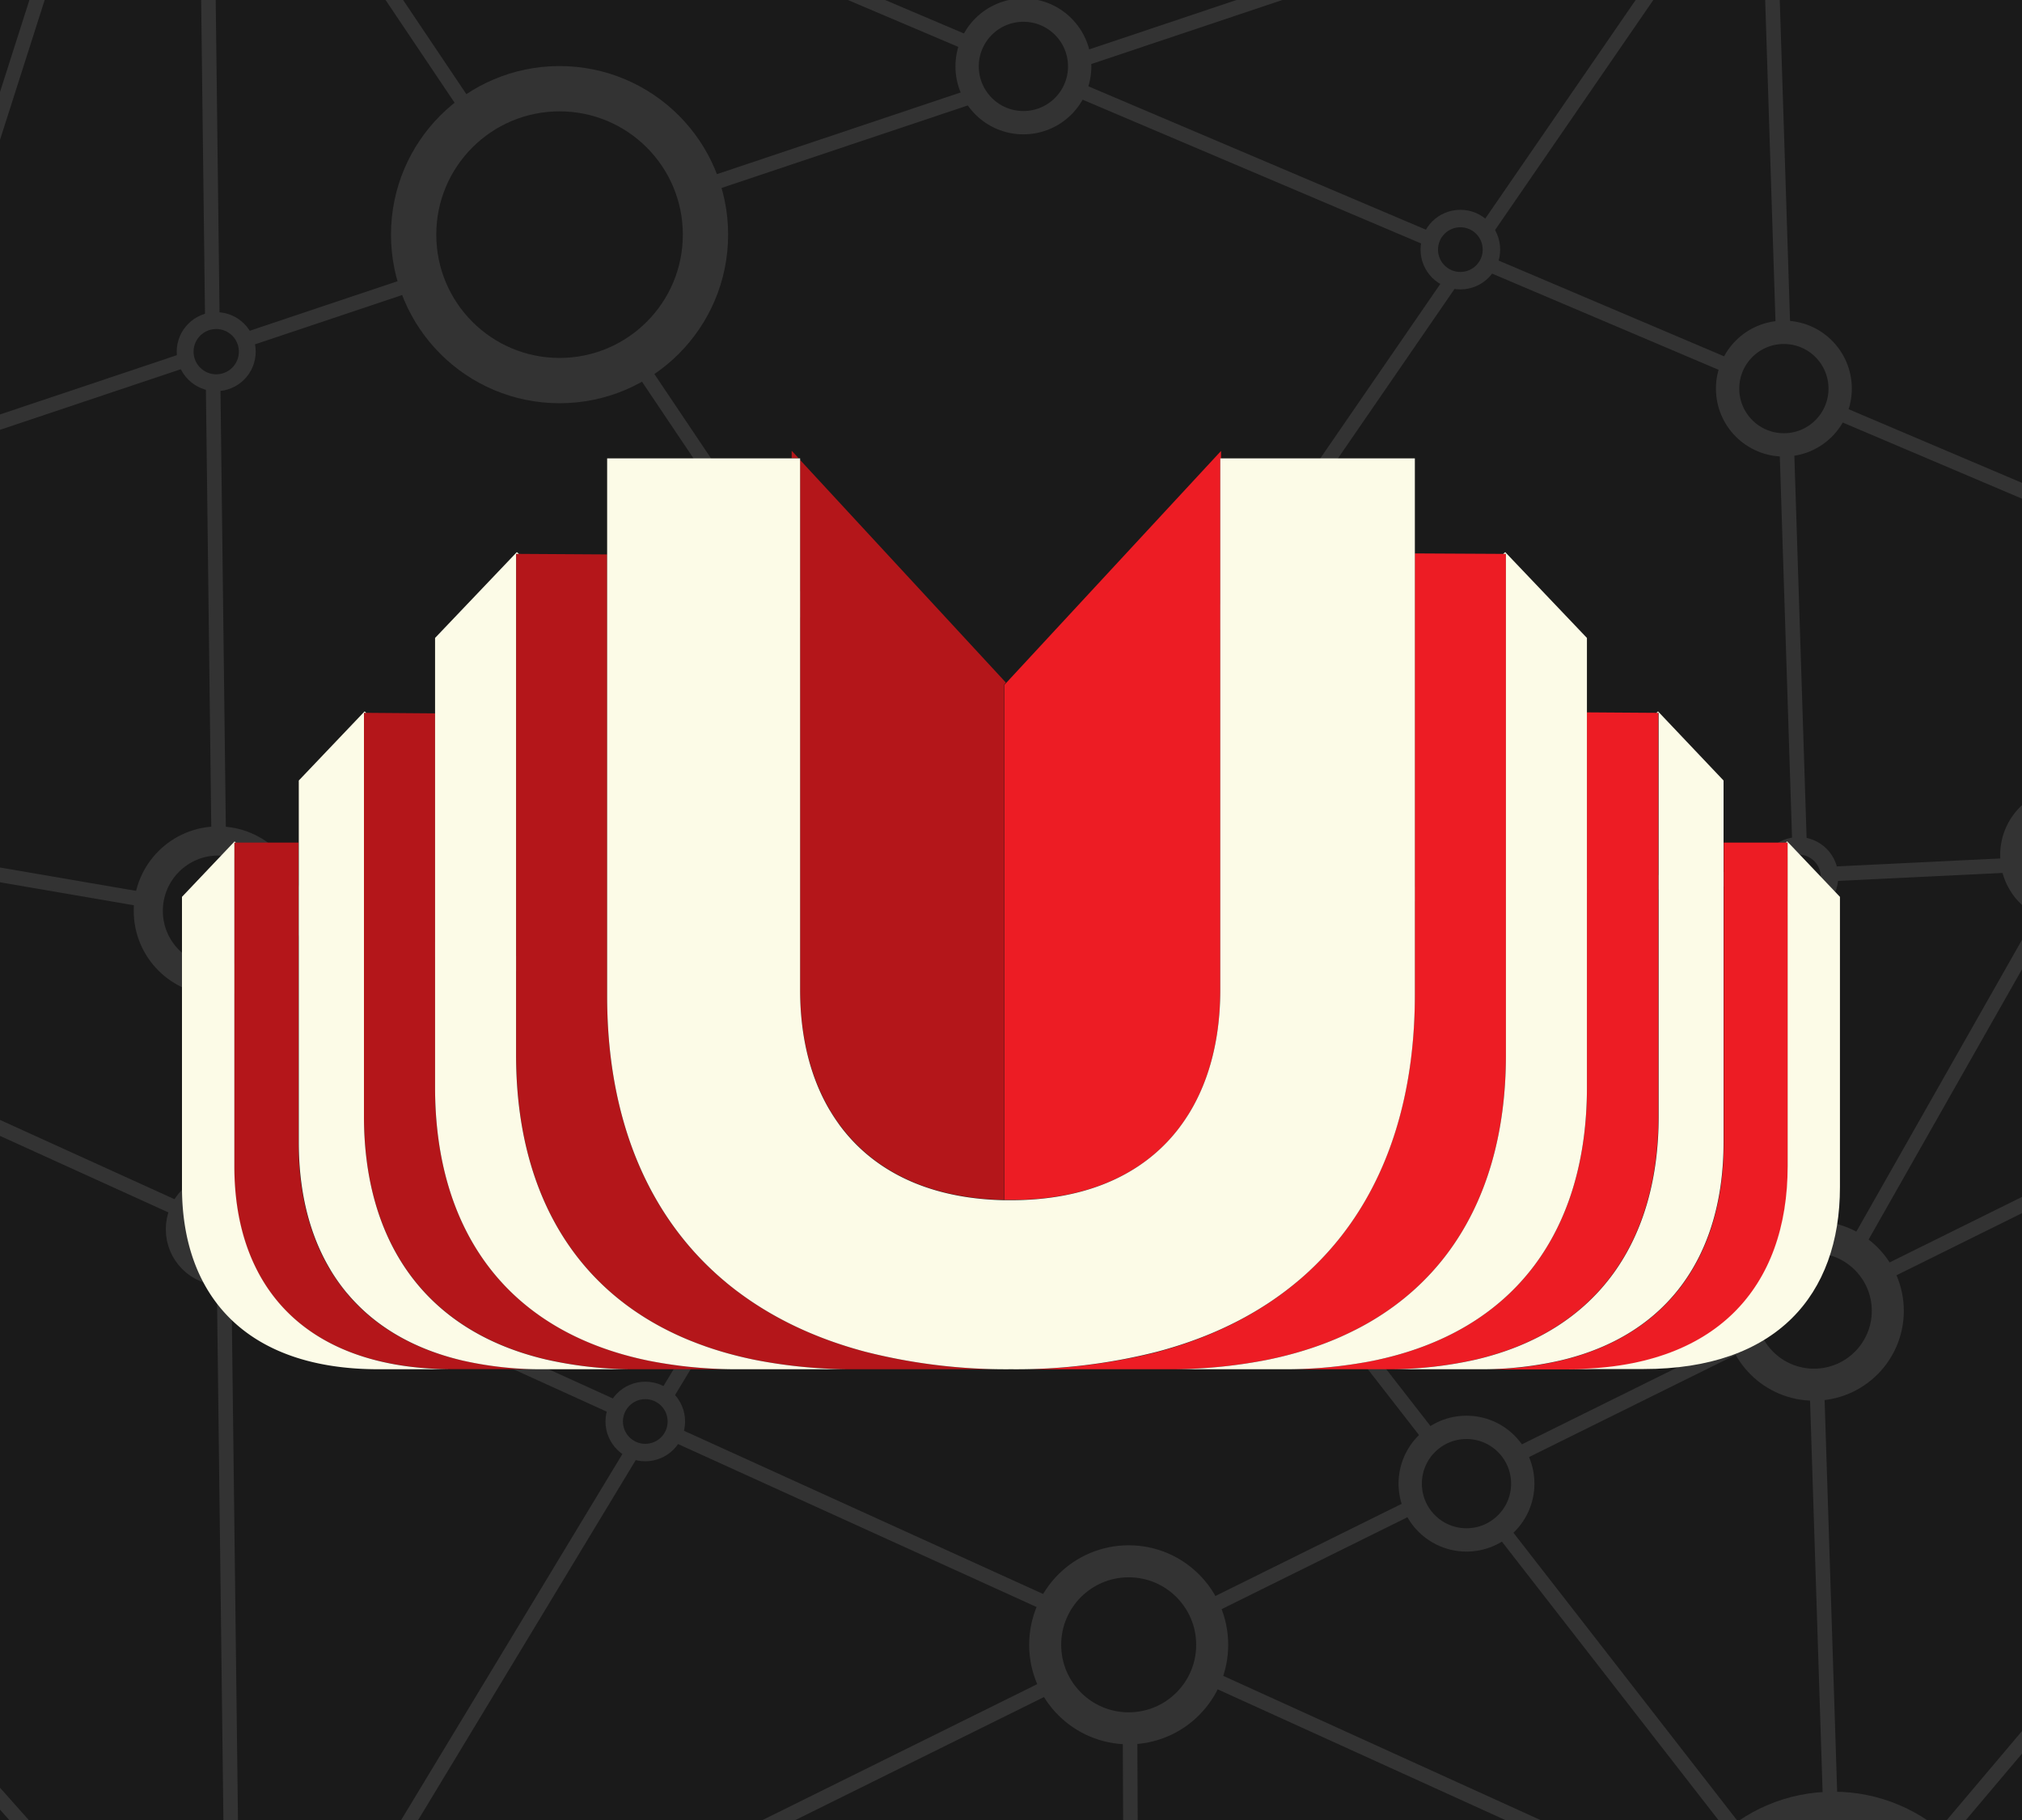 <svg xmlns="http://www.w3.org/2000/svg" viewBox="0 0 300 270"><rect x="0" y="0" width="300" height="270" fill="#808080" stroke="none"/><defs><clipPath id="a"><path d="M600 0h300v270H600z" class="a"/></clipPath><clipPath id="c"><circle cx="750" cy="458.96" r="251.96" class="a"/></clipPath><clipPath id="d"><path d="M0 0h300v270H0z" class="a"/></clipPath><style>.a,.h{fill:none}.j,.k,.l,.n{fill:#1a1a1a}.h,.j,.k,.l,.n{stroke:#333;stroke-miterlimit:10}.h{stroke-width:2.16px}.j{stroke-width:3.46px}.k{stroke-width:2.59px}.l{stroke-width:6.72px}.n{stroke-width:4.75px}.o{fill:#ed1c24}.p{fill:#b4161a}.q{fill:#fcfbe7}</style><mask id="b" width="768.54" height="522.25" x="233.43" y="188.68" maskUnits="userSpaceOnUse"/></defs><g clip-path="url(#a)"><g mask="url(#b)"><g clip-path="url(#c)"><path d="m746.28 234.22-20.49-10.88-13.16 8.1-45.15-11.09-24.43-1.82-34.41 6.33-33.14-18-27.72 5.87 18.36-13-8.14-11.05-36.94 7.59-29 9.52 3.68 12-8.1 11.38-14.42-8.35-13.41 5.06-11.81 5.81-16.7-8.1-1 10.88-25.55 2s-6.33 6.58-7.34 6.83-21.76 6.58-22.52 7.34-12.4-8.35-12.4-8.35l7.34-2 8.8 2.61 6.13-6.4L362 225.74l-23.36-4.93-18.74 16.3-19.15 16.16-7.38 11.57-2 13.15 10.22-1.18 8.18-.2.8 7.78v3.79l3.19 1.2 2.53-4.05 4.93.13-.13-9.11 4.64-2.53 1-4-3.48-2.34-.76-9.49 5.31-3.54s5.31-2.4 5.31-2.91v-4.86l5.06-3.49 4.12 1.29-.2 4.28-4.55 3.92-3.16 4.3.5 6.2 3.22 5.44 6.38-.8 8.24-1.6 4.56 3.41-6.21 1.37-10.24 1.4-1.94 3 1.18 5-1.9 3.54-3.66-4.33-1.9 4.08-1.27 3v3.66l-6.38 4.39-6.37.68-7.21 1-5.57-.1-3.19-3.59 1.05-4.78 2-3.17-4.43-2.15-2.84 2.37.43 4.14 2.15 3.66-.38 4.31-1.6 2.06-6.41-.38-8.48 7.5-3 3.79-1.26 1.66-1.41 1.52-2-2.28-1.41.59.67 4.29-8.8-.16-.75 2.91 6.8 2.78 2.27 4.52-2 6.28-2.75 4.88 5.78.17 4.61 1.88 4 1.52 2.38-4.09 7.66 3.71 3-3.51 2.38-2.33 4.13 2.53 4.47 7.17 8.6 5.74.34 4.55-.9 3 1.83.28 2.44-4.89-1.77-2 .84-2.7 2.87 2.27-.25-2.44-4.64-5.06-6.04-2.87-4.2-6 1.52-5.06 3.46.34 6.15 8.35 7.22 3.83 1.39 3.39.59 4.5 4.47 5.23 3.52 2-.57.83-3.12-.84v3.28l4 1.1 2.84-2.77 1.2-3-3.59-2.8-.7-3.75 2.1.76 1.61-.85-.5-2.61 4.89.08.34 1.94 6.83-2.7-1.8-2 .95-6.05 4-8.6 5-2.62 3.55 2.53-1.1 2.19 2.42 2.17 5.68-1.49 1.26-1.18-3.71-.34-1.94-2.53 12.4-4.05-1.52 2-.4 2.2L373 330l-.16 1 3.36 2.23 7.38 5.59 1.32 4.33-6.41 3-9-2.28-4.49-2.46-5.07 2.59-7.07 2.61-6.86 4.08 2.78 9.62 6.32 4.13 10.63-1.94 4.39.93-2.32 13.93-7 3.59-18-1.59-9.8-5.05-5.32 2.78 1.52 3.12-2.53 3.12-10.29-3.71-2.86-4.22-9.28-2.61-.09-3.21 1.2-3.79 1-5.58-14.35-.33-11.16 1.12-8.84 5.29-6.92-.5-2.19-1.86-2.53 2.87-3.36 5.57-6.08 6.57.68 5-15.35 17.54-2.82 24.52 3 21.25L252.15 466l22.77-1.26 21.88 2.62 4.18 5.22-1.77 15.18 12.15 20.1-.77 20.38-2.27 25.3 10.43 21.15 4.58 21 25.72-2.37 15.18-15.44-1-16.19 6.58-3.54-2-15.44L381.94 531l-3.34-32.15 18-24.28 13.66-17.45-1-10.94-18 2.59-3.72-7-11.26-18.09-5.19-17.46L363 392.1l4.17-2.15 4.08 6 7.56 12.63 1.21 9.11 8.53 14 1 9 5.7.51 19.1-10.63 12.55-9.51 3.79-13.16-10.52-8.7-10.63 3.51-8.78-16.16 2.8-3.39 7.38 8.18 5.58 5.18 7.7-2.64 4.8 5.32 21.26 1.26 13.33 11.23 6 27.73 8 17.35 7.37-8.74 1.41-16.39 19.08-15 12.91-1.26L532.41 441v13.77l8.93 21.33 5.44 2.61-2.4-12.22-8.6-11.14.5-15.93 10.38 11.63 11.63-4.8.26-13.67L550 422l7.2-8.89h14.05l17.2-14.17 4.3-19-6.07-11.64-5.54-13.9 10.1-7.35L604 357.61l.4 12.57 7-6.58-5.56-13 6.95-9.16 18.86-10.07 8.88-20.45-.8-11.57-9-2.4-2.59-4.59L638 282.2l11-11 19.44 4 10.29-2.79 5.19-8.58 14.12 2 6-6-13.17 15.57-9.56 15.22 1.69 18.31 7.58-7.58 5-12.57 6.14-6.49-1.52-9.29 11.37-5.19 7.89 3.08 13.06-10.46 7.38.2-.95-8.46 12.14-4.81 6.07 7.84 10.07-10.13Z" fill="#2b417e"/></g></g></g><path d="M0 0h300v270H0z" fill="#1a1a1a"/><g clip-path="url(#d)"><path d="M11.15-17.7-99.74 329.39M167.65 254.5l.48 110.41M163.7 150.91 400.2 455M131.09 153.7l-181.1 299.57M209.23 132.68l550.68-26.71M155.75 128.24 308.17-93.28M137.45 117.5-9.39-101.06M78.03 143.19l-552.7-94.89M-300.6 30.72l834.73 379.34M29.92-82.05l5.62 459.28M-473.48 221.31 261.51-25.02M86.96-95.88l-364.35 334.3M-142.95 106.16l272.68 306.49M610.36 25.23 37.7 308.53l234.61-17.28 214.3-253.62M272.31 291.25l-12.1-377.62M-53.46-77.3l721.89 306.57" class="h"/><circle cx="32.37" cy="135.13" r="10.37" stroke-width="4.32px" stroke="#333" stroke-miterlimit="10" fill="#1a1a1a"/><circle cx="32.95" cy="182.37" r="6.62" class="j"/><circle cx="95.74" cy="210.88" r="4.61" class="k"/><circle cx="266.83" cy="130.09" r="4.61" class="k"/><circle cx="216.67" cy="37.03" r="4.61" class="k"/><circle cx="272.02" cy="290.81" r="21.65" class="l"/><circle cx="83.02" cy="34.81" r="21.65" class="l"/><circle cx="32.08" cy="52.17" r="4.61" stroke-width="2.5px" stroke="#333" stroke-miterlimit="10" fill="#1a1a1a"/><circle cx="217.58" cy="220.1" r="8.35" class="j"/><circle cx="264.67" cy="57.65" r="8.35" class="j"/><circle cx="269.14" cy="194.47" r="10.95" class="n"/><circle cx="167.46" cy="244.01" r="12.39" class="n"/><path d="m275.07 185.52 86.71-152.73" class="h"/><circle cx="306.84" cy="126.85" r="8.35" class="j"/><circle cx="151.84" cy="9.85" r="8.35" class="j"/></g><path d="M181.05 146.8V68h.11v-1.1l-31.9 34.44-.22.23V178h1c20.46.05 31.01-12.69 31.01-31.2ZM265 125h-9.24v44.5c0 16.4-7.93 28.51-24.25 32.36a52.57 52.57 0 0 1-12.06 1.3h13.34c21.91 0 32.48-12.19 32.48-30.11V125Z" class="o"/><path d="M246.05 165.6v-59.85h-.34l-10.26-.07v55.64c0 20.92-10.38 36.21-31.77 40.56a67.21 67.21 0 0 1-13.34 1.25h15.22a59 59 0 0 0 13.36-1.43c18.26-4.27 27.13-17.78 27.13-36.1Z" class="o"/><path d="M223.43 156.52V82.17H223l-13.09-.07v65.5c0 26.47-12.54 46.16-38.31 53a84.91 84.91 0 0 1-21.6 2.53h23.14a74.68 74.68 0 0 0 14.89-1.4c23.83-4.85 35.4-21.9 35.4-45.21Z" class="o"/><path d="M149 178v-76.46l.22-.23v-.07l-30.51-33v78.56c.04 18.2 10.45 30.84 30.29 31.2ZM117.46 66.87v1.1h1.02l-1.02-1.1zM44.28 169.47V125H34.73v48c0 17.92 10.57 30.11 32.48 30.11h13.38a52.57 52.57 0 0 1-12.06-1.3c-16.32-3.81-24.25-15.94-24.25-32.34Z" class="p"/><path d="M64.55 161.32v-55.49l-10.26-.08H54v59.85c0 18.32 8.87 31.83 27.13 36.1a59 59 0 0 0 13.36 1.43h15.22a67.21 67.21 0 0 1-13.34-1.25c-21.44-4.35-31.82-19.64-31.82-40.56Z" class="p"/><path d="M128.37 200.53C102.62 193.7 90.08 174 90.08 147.8V82.25L77 82.17h-.42v74.35c0 23.31 11.57 40.36 35.4 45.21a74.68 74.68 0 0 0 14.89 1.4H150a84.59 84.59 0 0 1-21.63-2.6Z" class="p"/><path d="m265.16 124.82-.2.17h.27v48c0 17.92-10.57 30.11-32.48 30.11h11.11c19.65 0 29.13-10.93 29.13-27v-43.05Z" class="q"/><path d="M255.72 169.47v-53.68L246 105.54l-.25.21h.34v59.85c0 18.32-8.87 31.83-27.13 36.1a59 59 0 0 1-13.36 1.43h13.85a52.57 52.57 0 0 0 12.06-1.3c16.28-3.83 24.21-15.96 24.21-32.36Z" class="q"/><path d="M235.45 161.32V94.64l-12.12-12.73-.32.26h.42v74.35c0 23.31-11.57 40.36-35.4 45.21a74.68 74.68 0 0 1-14.89 1.4h17.2a67.21 67.21 0 0 0 13.34-1.25c21.39-4.35 31.77-19.64 31.77-40.56ZM34.77 173v-48H35l-.2-.17-7.8 8.22v43.08c0 16.07 9.48 27 29.13 27h11.12c-21.91 0-32.48-12.19-32.48-30.13Z" class="q"/><path d="M54 165.6v-59.85h.34l-.25-.21-9.76 10.25v53.68c0 16.4 7.93 28.51 24.25 32.36a52.57 52.57 0 0 0 12.06 1.3h13.8a59 59 0 0 1-13.36-1.43C62.82 197.43 54 183.92 54 165.6Z" class="q"/><path d="M76.57 156.52V82.17H77l-.32-.26-12.13 12.73v66.68c0 20.92 10.38 36.21 31.77 40.56a67.21 67.21 0 0 0 13.34 1.25h17.2a74.68 74.68 0 0 1-14.89-1.4c-23.83-4.85-35.4-21.9-35.4-45.21Z" class="q"/><path d="M209.92 147.6V68h-28.87v78.8c0 18.51-10.55 31.25-31.05 31.25h-1c-19.88-.39-30.29-13-30.29-31.23V68H90.08v79.8c0 26.15 12.54 45.9 38.29 52.73a84.59 84.59 0 0 0 21.63 2.6 84.91 84.91 0 0 0 21.61-2.58c25.77-6.79 38.31-26.48 38.31-52.95Z" class="q"/></svg>